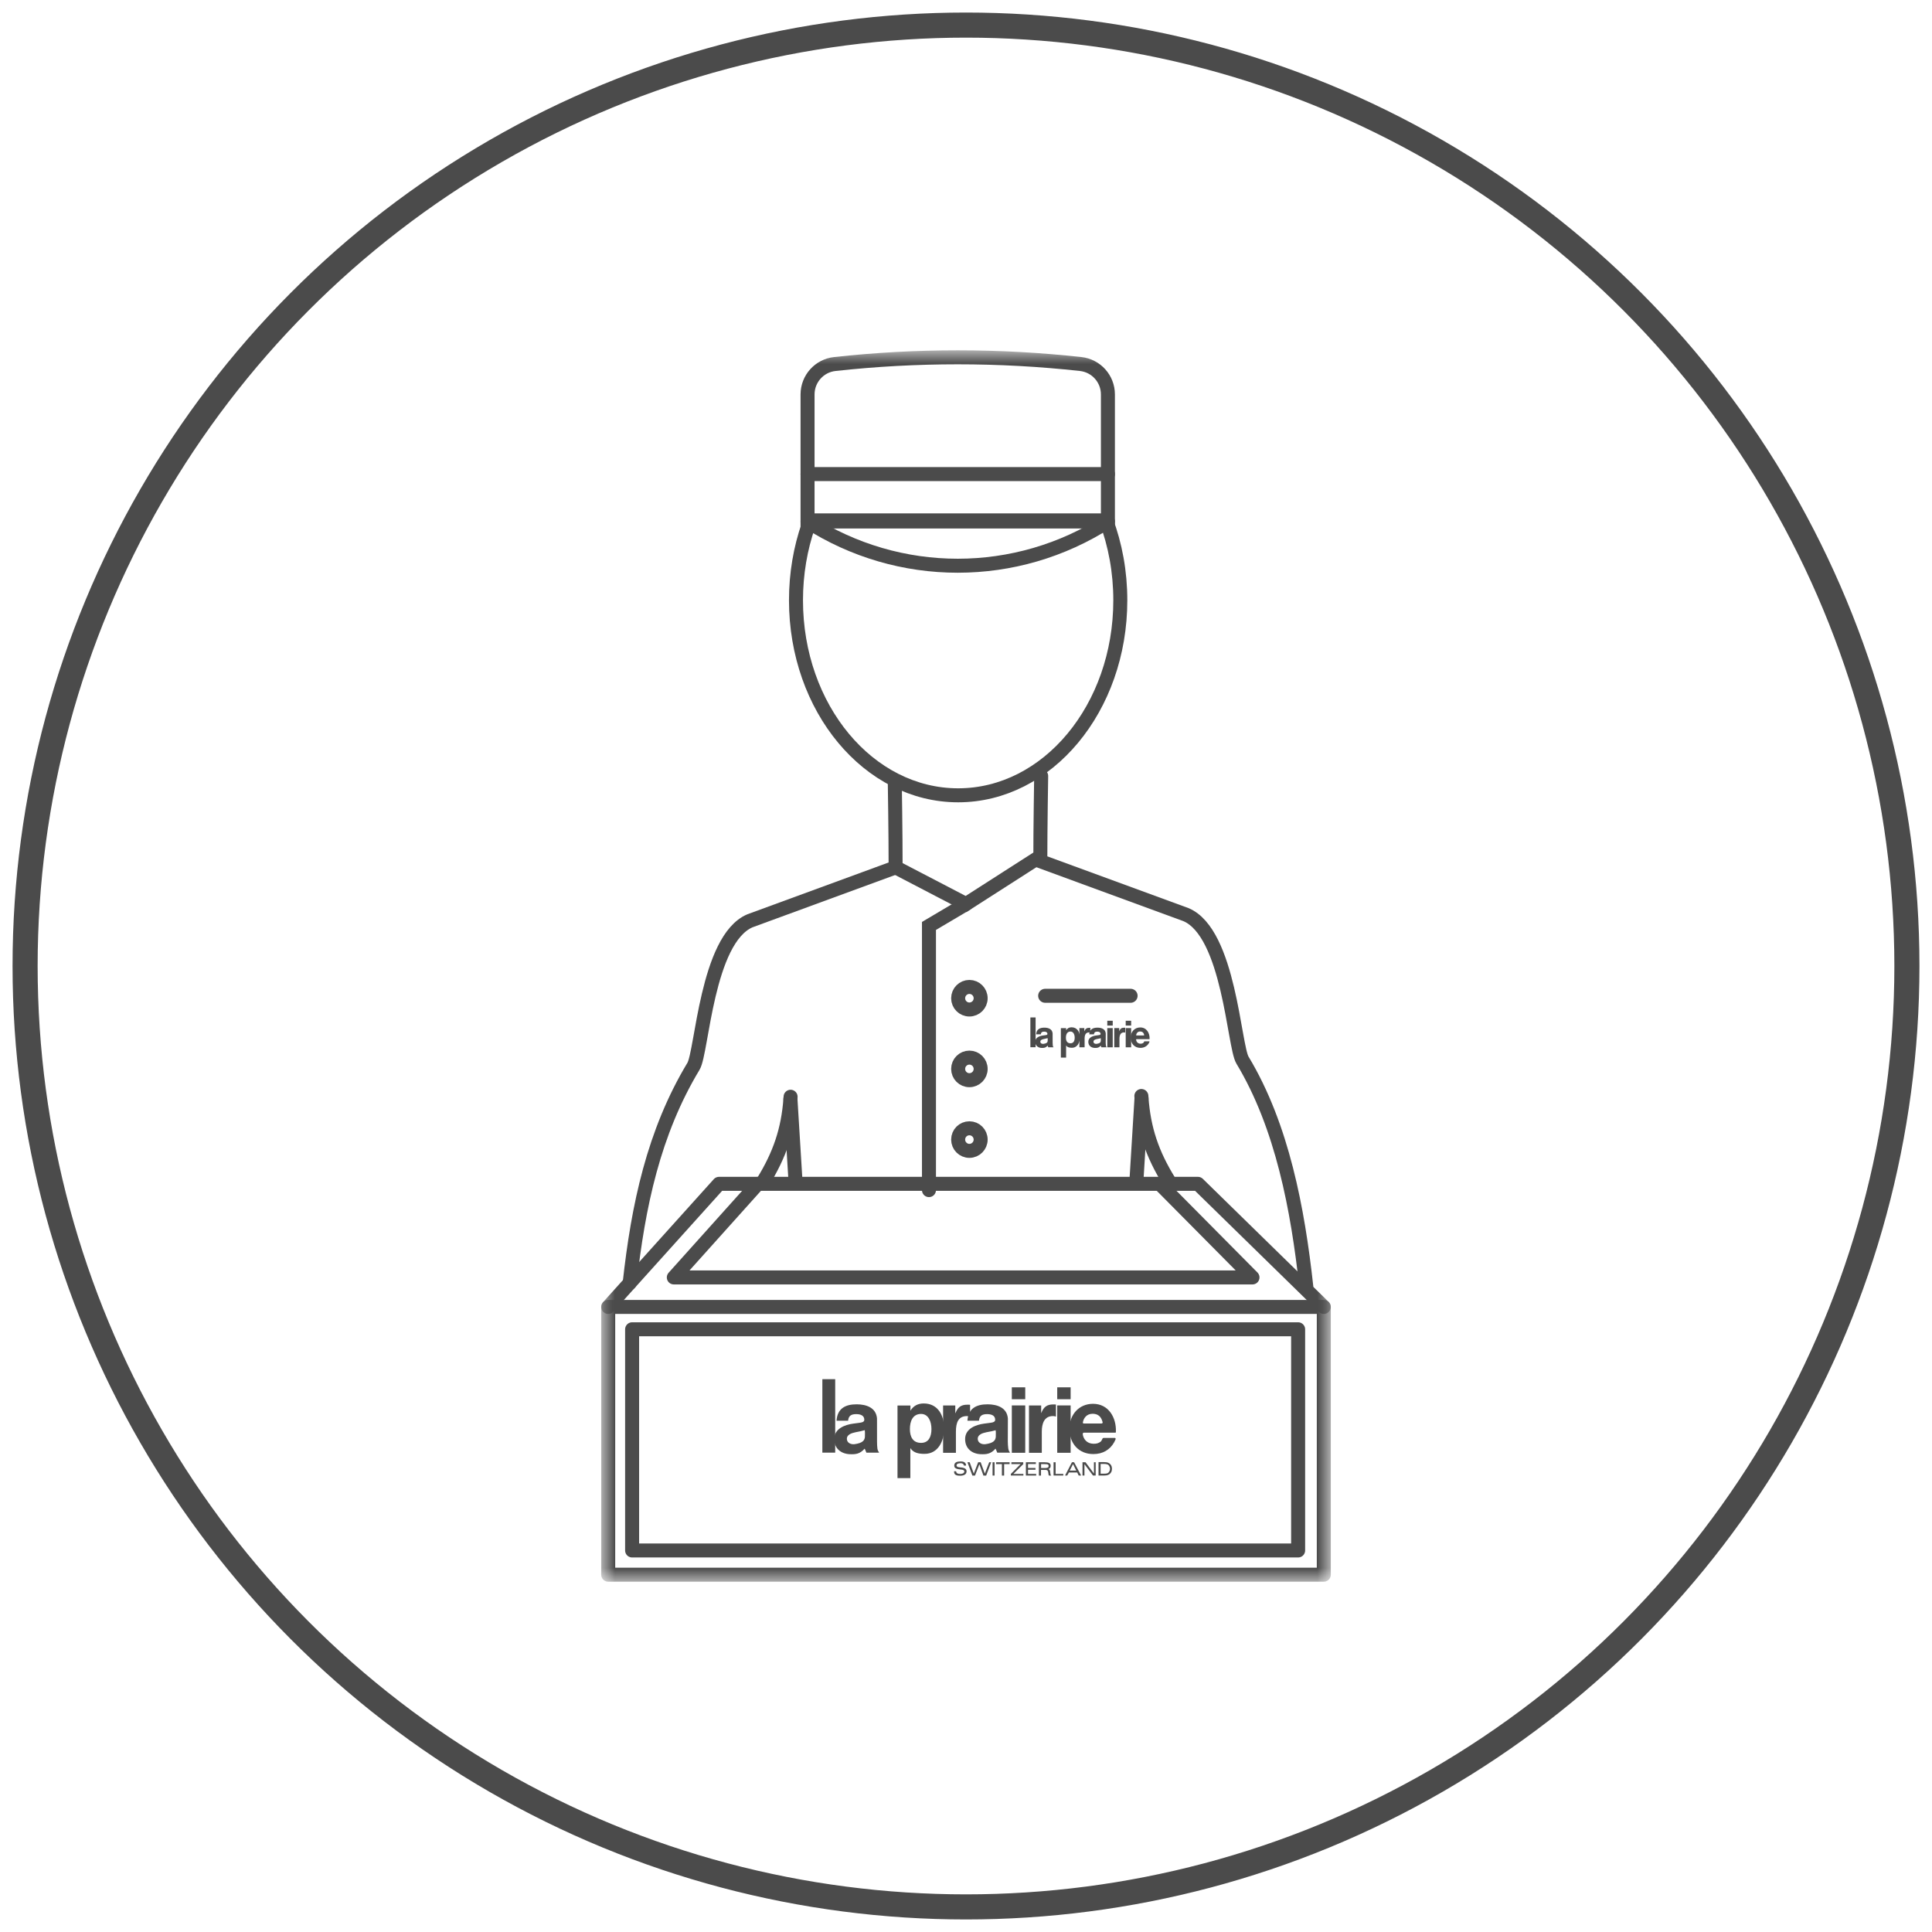 <?xml version="1.0" encoding="UTF-8"?>
<svg width="77px" height="77px" viewBox="0 0 77 77" version="1.1" xmlns="http://www.w3.org/2000/svg" xmlns:xlink="http://www.w3.org/1999/xlink">
    <title>4</title>
    <defs>
        <polygon id="path-1" points="0 49 29 49 29 0 0 0"></polygon>
    </defs>
    <g id="🖌-Design" stroke="none" stroke-width="1" fill="none" fill-rule="evenodd">
        <g id="Group-8" transform="translate(1, 1)">
            <circle id="Oval-Copy" stroke="#4B4B4B" cx="37.5" cy="37.5" r="37.5"></circle>
            <g id="Group-54" transform="translate(23, 13)">
                <path d="M11.662,17.172 C11.662,17.172 11.695,19.23 11.695,20.569 L5.89,22.698 C4.168,23.431 3.981,27.93 3.639,28.497 C2.05,31.132 1.431,34.076 1.096,37.137" id="Stroke-1" stroke="#4B4B4B" stroke-width="0.558" stroke-linecap="round"></path>
                <path d="M19.019,27.741 L19.227,27.741 L19.227,27.399 C19.227,27.249 19.267,27.147 19.406,27.147 C19.43,27.147 19.436,27.159 19.455,27.164 L19.455,26.966 C19.442,26.962 19.425,26.963 19.41,26.963 C19.309,26.963 19.257,27.004 19.219,27.099 L19.216,27.099 L19.216,26.975 L19.019,26.975 L19.019,27.741 Z" id="Fill-3" fill="#4B4B4B"></path>
                <mask id="mask-2" fill="white">
                    <use xlink:href="#path-1"></use>
                </mask>
                <g id="Clip-6"></g>
                <path d="M20.131,26.874 L20.348,26.874 L20.348,26.682 L20.131,26.682 L20.131,26.874 Z M20.131,27.741 L20.348,27.741 L20.348,26.975 L20.131,26.975 L20.131,27.741 Z" id="Fill-5" fill="#4B4B4B" mask="url(#mask-2)"></path>
                <path d="M21.285,27.263 C21.278,27.258 21.281,27.251 21.283,27.242 C21.294,27.184 21.339,27.109 21.44,27.11 C21.526,27.11 21.579,27.155 21.602,27.247 C21.603,27.253 21.602,27.256 21.599,27.261 C21.595,27.266 21.584,27.267 21.584,27.267 L21.298,27.267 C21.298,27.267 21.289,27.267 21.285,27.263 M21.816,27.413 C21.819,27.409 21.817,27.406 21.817,27.401 C21.826,27.173 21.699,26.949 21.446,26.949 C21.215,26.949 21.062,27.126 21.063,27.354 C21.063,27.59 21.212,27.763 21.451,27.763 C21.604,27.763 21.722,27.693 21.792,27.568 C21.797,27.557 21.808,27.536 21.812,27.523 C21.815,27.517 21.813,27.503 21.801,27.502 L21.618,27.502 C21.612,27.503 21.606,27.503 21.602,27.508 C21.594,27.521 21.586,27.55 21.568,27.563 C21.538,27.584 21.509,27.597 21.453,27.596 C21.345,27.594 21.296,27.522 21.281,27.455 C21.28,27.447 21.277,27.434 21.282,27.425 C21.287,27.416 21.297,27.416 21.297,27.416 L21.803,27.416 C21.803,27.416 21.812,27.417 21.816,27.413" id="Fill-7" fill="#4B4B4B" mask="url(#mask-2)"></path>
                <path d="M19.6,27.223 C19.608,27.14 19.653,27.116 19.733,27.116 C19.806,27.116 19.856,27.14 19.863,27.195 C19.871,27.258 19.81,27.251 19.683,27.27 C19.553,27.287 19.375,27.348 19.375,27.52 C19.375,27.675 19.488,27.759 19.628,27.765 C19.72,27.768 19.79,27.764 19.869,27.675 C19.879,27.698 19.889,27.716 19.897,27.74 L20.104,27.74 C20.094,27.724 20.08,27.704 20.076,27.674 C20.072,27.645 20.068,27.599 20.068,27.565 L20.07,27.185 C20.054,27.008 19.893,26.958 19.742,26.957 C19.552,26.956 19.425,27.028 19.412,27.223 L19.6,27.223 Z M19.871,27.377 C19.874,27.378 19.876,27.453 19.873,27.484 C19.868,27.542 19.837,27.584 19.707,27.603 C19.657,27.61 19.586,27.589 19.581,27.524 C19.575,27.447 19.657,27.422 19.722,27.41 C19.786,27.398 19.827,27.39 19.871,27.377 L19.871,27.377 Z" id="Fill-8" fill="#4B4B4B" mask="url(#mask-2)"></path>
                <path d="M17.483,27.223 C17.49,27.14 17.536,27.116 17.615,27.116 C17.689,27.116 17.738,27.14 17.745,27.195 C17.753,27.258 17.693,27.251 17.566,27.27 C17.436,27.287 17.258,27.348 17.258,27.52 C17.258,27.675 17.371,27.759 17.51,27.765 C17.603,27.768 17.673,27.764 17.752,27.675 C17.761,27.698 17.772,27.716 17.779,27.74 L17.987,27.74 C17.977,27.724 17.963,27.704 17.959,27.674 C17.955,27.645 17.953,27.599 17.953,27.565 L17.952,27.185 C17.937,27.008 17.776,26.958 17.625,26.957 C17.435,26.956 17.307,27.028 17.295,27.223 L17.483,27.223 Z M17.754,27.376 C17.756,27.378 17.759,27.453 17.756,27.484 C17.751,27.542 17.72,27.584 17.59,27.603 C17.54,27.61 17.469,27.589 17.463,27.524 C17.457,27.447 17.54,27.422 17.604,27.41 C17.669,27.398 17.71,27.388 17.754,27.376 L17.754,27.376 Z" id="Fill-9" fill="#4B4B4B" mask="url(#mask-2)"></path>
                <path d="M18.281,28.151 L18.49,28.151 L18.49,27.665 L18.493,27.669 C18.542,27.744 18.63,27.759 18.72,27.759 C18.942,27.759 19.039,27.55 19.039,27.348 C19.039,27.132 18.935,26.944 18.709,26.943 C18.615,26.942 18.541,26.979 18.491,27.06 L18.491,26.976 L18.281,26.976 L18.281,28.151 Z M18.665,27.58 C18.53,27.581 18.482,27.48 18.482,27.357 C18.482,27.234 18.526,27.113 18.663,27.112 C18.783,27.111 18.832,27.237 18.832,27.357 C18.832,27.48 18.788,27.58 18.665,27.58 L18.665,27.58 Z" id="Fill-10" fill="#4B4B4B" mask="url(#mask-2)"></path>
                <path d="M20.408,27.741 L20.616,27.741 L20.616,27.399 C20.616,27.266 20.656,27.147 20.795,27.147 C20.82,27.147 20.845,27.155 20.845,27.155 L20.845,26.962 C20.832,26.958 20.814,26.959 20.8,26.959 C20.699,26.959 20.646,26.999 20.609,27.095 L20.606,27.099 L20.606,26.975 L20.408,26.975 L20.408,27.741 Z" id="Fill-11" fill="#4B4B4B" mask="url(#mask-2)"></path>
                <path d="M20.865,26.874 L21.082,26.874 L21.082,26.682 L20.865,26.682 L20.865,26.874 Z M20.865,27.741 L21.082,27.741 L21.082,26.975 L20.865,26.975 L20.865,27.741 Z" id="Fill-12" fill="#4B4B4B" mask="url(#mask-2)"></path>
                <polygon id="Fill-13" fill="#4B4B4B" mask="url(#mask-2)" points="17.066 27.738 17.274 27.738 17.274 26.55 17.066 26.55"></polygon>
                <path d="M20.084,6.74 C20.448,7.712 20.65,8.789 20.65,9.924 C20.65,14.217 17.756,17.697 14.187,17.697 C10.617,17.697 7.724,14.217 7.724,9.924 C7.724,8.863 7.901,7.851 8.221,6.93" id="Stroke-14" stroke="#4B4B4B" stroke-width="0.558" stroke-linecap="round" mask="url(#mask-2)"></path>
                <line x1="20.066" y1="6.74" x2="8.185" y2="6.74" id="Stroke-15" stroke="#4B4B4B" stroke-width="0.558" mask="url(#mask-2)"></line>
                <polyline id="Stroke-16" stroke="#4B4B4B" stroke-width="0.558" stroke-linecap="round" mask="url(#mask-2)" points="11.696 20.569 14.5 22.03 17.304 20.233"></polyline>
                <polyline id="Stroke-17" stroke="#4B4B4B" stroke-width="0.558" stroke-linecap="round" mask="url(#mask-2)" points="13.024 33.432 13.024 22.903 14.5 22.03"></polyline>
                <line x1="17.655" y1="25.687" x2="21.06" y2="25.687" id="Stroke-18" stroke="#4B4B4B" stroke-width="0.558" stroke-linecap="round" mask="url(#mask-2)"></line>
                <path d="M9.27,0.508 L9.27,0.508 C12.527,0.151 15.813,0.151 19.071,0.508 C19.688,0.576 20.156,1.098 20.156,1.721 L20.156,6.784 L9.027,6.784 L8.185,6.784 L8.185,1.721 C8.185,1.098 8.652,0.576 9.27,0.508 Z" id="Stroke-19" stroke="#4B4B4B" stroke-width="0.558" stroke-linecap="round" mask="url(#mask-2)"></path>
                <line x1="8.185" y1="4.895" x2="20.156" y2="4.895" id="Stroke-20" stroke="#4B4B4B" stroke-width="0.558" stroke-linecap="round" mask="url(#mask-2)"></line>
                <path d="M20.156,6.784 L20.156,6.784 C16.51,9.135 11.831,9.135 8.185,6.784" id="Stroke-21" stroke="#4B4B4B" stroke-width="0.558" stroke-linecap="round" mask="url(#mask-2)"></path>
                <path d="M15.084,25.785 C15.084,26.033 14.883,26.234 14.635,26.234 C14.388,26.234 14.187,26.033 14.187,25.785 C14.187,25.536 14.388,25.334 14.635,25.334 C14.883,25.334 15.084,25.536 15.084,25.785 Z" id="Stroke-22" stroke="#4B4B4B" stroke-width="0.558" stroke-linecap="round" mask="url(#mask-2)"></path>
                <path d="M15.084,28.601 C15.084,28.85 14.883,29.051 14.635,29.051 C14.388,29.051 14.187,28.85 14.187,28.601 C14.187,28.353 14.388,28.151 14.635,28.151 C14.883,28.151 15.084,28.353 15.084,28.601 Z" id="Stroke-23" stroke="#4B4B4B" stroke-width="0.558" stroke-linecap="round" mask="url(#mask-2)"></path>
                <path d="M15.084,31.418 C15.084,31.666 14.883,31.868 14.635,31.868 C14.388,31.868 14.187,31.666 14.187,31.418 C14.187,31.169 14.388,30.968 14.635,30.968 C14.883,30.968 15.084,31.169 15.084,31.418 Z" id="Stroke-24" stroke="#4B4B4B" stroke-width="0.558" stroke-linecap="round" mask="url(#mask-2)"></path>
                <polygon id="Stroke-25" stroke="#4B4B4B" stroke-width="0.558" stroke-linecap="round" stroke-linejoin="round" mask="url(#mask-2)" points="0.24 48.76 28.76 48.76 28.76 38.088 0.24 38.088"></polygon>
                <path d="M13.587,43.901 L14.098,43.901 L14.098,43.06 C14.098,42.689 14.198,42.438 14.54,42.438 C14.601,42.438 14.616,42.467 14.663,42.478 L14.663,41.991 C14.63,41.98 14.587,41.984 14.551,41.984 C14.303,41.984 14.174,42.085 14.08,42.319 L14.073,42.319 L14.073,42.014 L13.587,42.014 L13.587,43.901 Z" id="Fill-26" fill="#4B4B4B" mask="url(#mask-2)"></path>
                <path d="M16.326,41.766 L16.861,41.766 L16.861,41.292 L16.326,41.292 L16.326,41.766 Z M16.326,43.901 L16.861,43.901 L16.861,42.013 L16.326,42.013 L16.326,43.901 Z" id="Fill-27" fill="#4B4B4B" mask="url(#mask-2)"></path>
                <path d="M19.167,42.724 C19.152,42.71 19.158,42.693 19.162,42.671 C19.191,42.528 19.299,42.345 19.549,42.346 C19.758,42.347 19.89,42.456 19.945,42.682 C19.949,42.698 19.947,42.706 19.938,42.717 C19.929,42.73 19.902,42.733 19.902,42.733 L19.2,42.733 C19.2,42.733 19.177,42.732 19.167,42.724 M20.47,43.091 C20.477,43.082 20.474,43.074 20.474,43.063 C20.496,42.5 20.184,41.949 19.563,41.949 C18.997,41.949 18.621,42.386 18.622,42.945 C18.624,43.528 18.989,43.952 19.576,43.952 C19.95,43.952 20.241,43.782 20.411,43.472 C20.424,43.444 20.451,43.393 20.462,43.363 C20.468,43.346 20.463,43.312 20.435,43.309 L19.984,43.309 C19.97,43.312 19.956,43.312 19.947,43.325 C19.925,43.356 19.907,43.428 19.863,43.46 C19.789,43.512 19.717,43.544 19.581,43.541 C19.316,43.536 19.194,43.359 19.158,43.195 C19.156,43.174 19.148,43.143 19.16,43.122 C19.174,43.099 19.197,43.099 19.197,43.099 L20.441,43.099 C20.441,43.099 20.462,43.1 20.47,43.091" id="Fill-28" fill="#4B4B4B" mask="url(#mask-2)"></path>
                <path d="M15.017,42.623 C15.035,42.421 15.147,42.36 15.342,42.36 C15.522,42.36 15.644,42.419 15.661,42.554 C15.681,42.711 15.533,42.692 15.219,42.739 C14.902,42.782 14.465,42.931 14.465,43.354 C14.465,43.736 14.742,43.943 15.085,43.957 C15.312,43.966 15.483,43.953 15.678,43.736 C15.7,43.792 15.727,43.838 15.745,43.895 L16.253,43.895 C16.229,43.857 16.196,43.808 16.185,43.733 C16.176,43.661 16.166,43.547 16.166,43.465 L16.169,42.532 C16.132,42.096 15.736,41.972 15.366,41.969 C14.9,41.966 14.586,42.143 14.557,42.623 L15.017,42.623 Z M15.68,43.003 C15.689,43.003 15.694,43.19 15.687,43.267 C15.674,43.407 15.598,43.512 15.279,43.557 C15.157,43.575 14.983,43.524 14.969,43.363 C14.954,43.176 15.157,43.115 15.315,43.082 C15.474,43.053 15.574,43.034 15.68,43.003 L15.68,43.003 Z" id="Fill-29" fill="#4B4B4B" mask="url(#mask-2)"></path>
                <path d="M9.801,42.623 C9.819,42.421 9.931,42.36 10.126,42.36 C10.306,42.36 10.428,42.419 10.445,42.554 C10.465,42.711 10.317,42.692 10.003,42.739 C9.686,42.782 9.249,42.931 9.249,43.354 C9.249,43.736 9.526,43.943 9.869,43.957 C10.096,43.966 10.267,43.953 10.462,43.736 C10.484,43.792 10.511,43.838 10.529,43.895 L11.037,43.895 C11.013,43.856 10.98,43.808 10.969,43.733 C10.96,43.661 10.954,43.547 10.954,43.465 L10.953,42.532 C10.916,42.096 10.52,41.972 10.15,41.969 C9.684,41.966 9.37,42.143 9.341,42.623 L9.801,42.623 Z M10.466,42.999 C10.472,43.004 10.478,43.19 10.471,43.267 C10.458,43.407 10.382,43.512 10.063,43.557 C9.941,43.575 9.766,43.525 9.753,43.363 C9.738,43.176 9.941,43.115 10.099,43.082 C10.258,43.053 10.359,43.03 10.466,42.999 L10.466,42.999 Z" id="Fill-30" fill="#4B4B4B" mask="url(#mask-2)"></path>
                <path d="M11.77,44.911 L12.282,44.911 L12.282,43.714 L12.289,43.724 C12.412,43.908 12.624,43.944 12.847,43.944 C13.392,43.944 13.629,43.431 13.629,42.933 C13.629,42.401 13.374,41.937 12.819,41.935 C12.588,41.934 12.407,42.025 12.285,42.223 L12.285,42.016 L11.77,42.016 L11.77,44.911 Z M12.711,43.506 C12.379,43.507 12.264,43.259 12.264,42.955 C12.264,42.651 12.372,42.355 12.707,42.352 C13.002,42.35 13.123,42.659 13.123,42.955 C13.123,43.259 13.013,43.505 12.711,43.506 L12.711,43.506 Z" id="Fill-31" fill="#4B4B4B" mask="url(#mask-2)"></path>
                <path d="M17.01,43.901 L17.521,43.901 L17.521,43.06 C17.521,42.731 17.621,42.438 17.963,42.438 C18.024,42.438 18.086,42.458 18.086,42.458 L18.086,41.981 C18.054,41.97 18.01,41.974 17.974,41.974 C17.726,41.974 17.597,42.074 17.503,42.308 L17.496,42.319 L17.496,42.014 L17.01,42.014 L17.01,43.901 Z" id="Fill-32" fill="#4B4B4B" mask="url(#mask-2)"></path>
                <path d="M18.136,41.766 L18.67,41.766 L18.67,41.292 L18.136,41.292 L18.136,41.766 Z M18.136,43.901 L18.67,43.901 L18.67,42.013 L18.136,42.013 L18.136,43.901 Z" id="Fill-33" fill="#4B4B4B" mask="url(#mask-2)"></path>
                <path d="M14.025,44.637 C14.022,44.757 14.078,44.815 14.266,44.815 C14.412,44.815 14.523,44.762 14.523,44.64 C14.523,44.513 14.389,44.491 14.252,44.48 C14.195,44.475 14.123,44.464 14.123,44.403 C14.123,44.34 14.198,44.316 14.288,44.316 C14.36,44.316 14.414,44.351 14.417,44.412 L14.503,44.412 C14.503,44.308 14.435,44.246 14.293,44.246 C14.144,44.246 14.032,44.276 14.032,44.417 C14.032,44.552 14.203,44.554 14.324,44.572 C14.378,44.579 14.434,44.593 14.434,44.645 C14.434,44.72 14.344,44.744 14.271,44.744 C14.169,44.744 14.108,44.713 14.107,44.637 L14.025,44.637 Z" id="Fill-34" fill="#4B4B4B" mask="url(#mask-2)"></path>
                <polygon id="Fill-35" fill="#4B4B4B" mask="url(#mask-2)" points="14.755 44.809 14.859 44.809 15.033 44.357 15.194 44.809 15.304 44.809 15.504 44.278 15.425 44.278 15.25 44.73 15.085 44.278 14.985 44.278 14.81 44.73 14.646 44.278 14.557 44.278"></polygon>
                <polygon id="Fill-36" fill="#4B4B4B" mask="url(#mask-2)" points="15.559 44.808 15.638 44.808 15.638 44.278 15.559 44.278"></polygon>
                <polygon id="Fill-37" fill="#4B4B4B" mask="url(#mask-2)" points="15.931 44.809 16.02 44.809 16.02 44.352 16.238 44.352 16.238 44.278 15.698 44.278 15.698 44.352 15.931 44.352"></polygon>
                <polygon id="Fill-38" fill="#4B4B4B" mask="url(#mask-2)" points="16.309 44.278 16.309 44.352 16.675 44.352 16.287 44.744 16.287 44.808 16.787 44.808 16.787 44.744 16.387 44.744 16.782 44.352 16.782 44.278"></polygon>
                <polygon id="Fill-39" fill="#4B4B4B" mask="url(#mask-2)" points="17.297 44.808 17.297 44.743 16.972 44.743 16.972 44.576 17.269 44.576 17.269 44.506 16.972 44.506 16.972 44.348 17.284 44.348 17.284 44.278 16.887 44.278 16.887 44.808"></polygon>
                <path d="M17.619,44.583 C17.655,44.585 17.679,44.578 17.719,44.592 C17.753,44.606 17.771,44.627 17.776,44.675 C17.79,44.81 17.793,44.782 17.807,44.809 L17.902,44.809 C17.864,44.798 17.864,44.716 17.854,44.662 C17.854,44.564 17.784,44.55 17.784,44.55 C17.854,44.529 17.876,44.477 17.875,44.412 C17.874,44.313 17.79,44.278 17.635,44.278 L17.405,44.278 L17.405,44.809 L17.489,44.809 L17.489,44.583 L17.619,44.583 Z M17.492,44.352 L17.639,44.352 C17.79,44.35 17.792,44.387 17.792,44.425 C17.792,44.467 17.789,44.508 17.639,44.508 L17.492,44.508 L17.492,44.352 Z" id="Fill-40" fill="#4B4B4B" mask="url(#mask-2)"></path>
                <polygon id="Fill-41" fill="#4B4B4B" mask="url(#mask-2)" points="18.378 44.807 18.378 44.743 18.072 44.743 18.072 44.278 17.99 44.278 17.99 44.807"></polygon>
                <path d="M18.766,44.351 L18.894,44.611 L18.633,44.611 L18.766,44.351 Z M18.533,44.808 L18.602,44.686 L18.932,44.686 L18.992,44.808 L19.089,44.808 L18.808,44.278 L18.723,44.278 L18.447,44.808 L18.533,44.808 Z" id="Fill-42" fill="#4B4B4B" mask="url(#mask-2)"></path>
                <polygon id="Fill-43" fill="#4B4B4B" mask="url(#mask-2)" points="19.599 44.278 19.599 44.721 19.593 44.721 19.264 44.278 19.143 44.278 19.143 44.807 19.221 44.807 19.221 44.359 19.223 44.359 19.561 44.807 19.668 44.807 19.668 44.278"></polygon>
                <path d="M19.782,44.808 L19.996,44.808 C20.056,44.807 20.13,44.803 20.181,44.775 C20.275,44.726 20.318,44.642 20.318,44.539 C20.318,44.438 20.275,44.353 20.181,44.304 C20.13,44.276 20.056,44.274 19.996,44.272 L19.782,44.272 L19.782,44.808 Z M19.865,44.345 L19.996,44.345 C20.097,44.345 20.158,44.365 20.184,44.396 C20.222,44.442 20.239,44.49 20.239,44.539 C20.239,44.589 20.222,44.637 20.184,44.683 C20.158,44.714 20.116,44.734 19.996,44.734 L19.865,44.734 L19.865,44.345 Z" id="Fill-44" fill="#4B4B4B" mask="url(#mask-2)"></path>
                <polygon id="Fill-45" fill="#4B4B4B" mask="url(#mask-2)" points="8.775 43.895 9.287 43.895 9.287 40.967 8.775 40.967"></polygon>
                <polyline id="Stroke-46" stroke="#4B4B4B" stroke-width="0.558" stroke-linecap="round" stroke-linejoin="round" mask="url(#mask-2)" points="6.202 33.182 2.855 36.912 25.918 36.912 22.22 33.182"></polyline>
                <polyline id="Stroke-47" stroke="#4B4B4B" stroke-width="0.558" stroke-linecap="round" stroke-linejoin="round" mask="url(#mask-2)" points="0.24 38.087 4.656 33.182 23.744 33.182 28.76 38.087"></polyline>
                <polygon id="Stroke-48" stroke="#4B4B4B" stroke-width="0.558" stroke-linecap="round" stroke-linejoin="round" mask="url(#mask-2)" points="1.193 47.794 27.737 47.794 27.737 38.979 1.193 38.979"></polygon>
                <path d="M17.496,16.927 C17.496,16.927 17.462,18.985 17.462,20.324 L23.268,22.453 C24.99,23.186 25.177,27.684 25.519,28.252 C27.108,30.887 27.726,34.215 28.062,37.276" id="Stroke-49" stroke="#4B4B4B" stroke-width="0.558" stroke-linecap="round" mask="url(#mask-2)"></path>
                <path d="M6.396,33.125 C7.083,32.017 7.413,31.025 7.503,29.794 L7.509,29.711" id="Stroke-50" stroke="#4B4B4B" stroke-width="0.558" stroke-linecap="round" mask="url(#mask-2)"></path>
                <line x1="7.503" y1="29.794" x2="7.704" y2="33.065" id="Stroke-51" stroke="#4B4B4B" stroke-width="0.558" stroke-linecap="round" mask="url(#mask-2)"></line>
                <path d="M22.602,33.094 C21.914,31.987 21.585,30.995 21.495,29.764 L21.489,29.681" id="Stroke-52" stroke="#4B4B4B" stroke-width="0.558" stroke-linecap="round" mask="url(#mask-2)"></path>
                <line x1="21.495" y1="29.764" x2="21.294" y2="33.035" id="Stroke-53" stroke="#4B4B4B" stroke-width="0.558" stroke-linecap="round" mask="url(#mask-2)"></line>
            </g>
        </g>
    </g>
</svg>